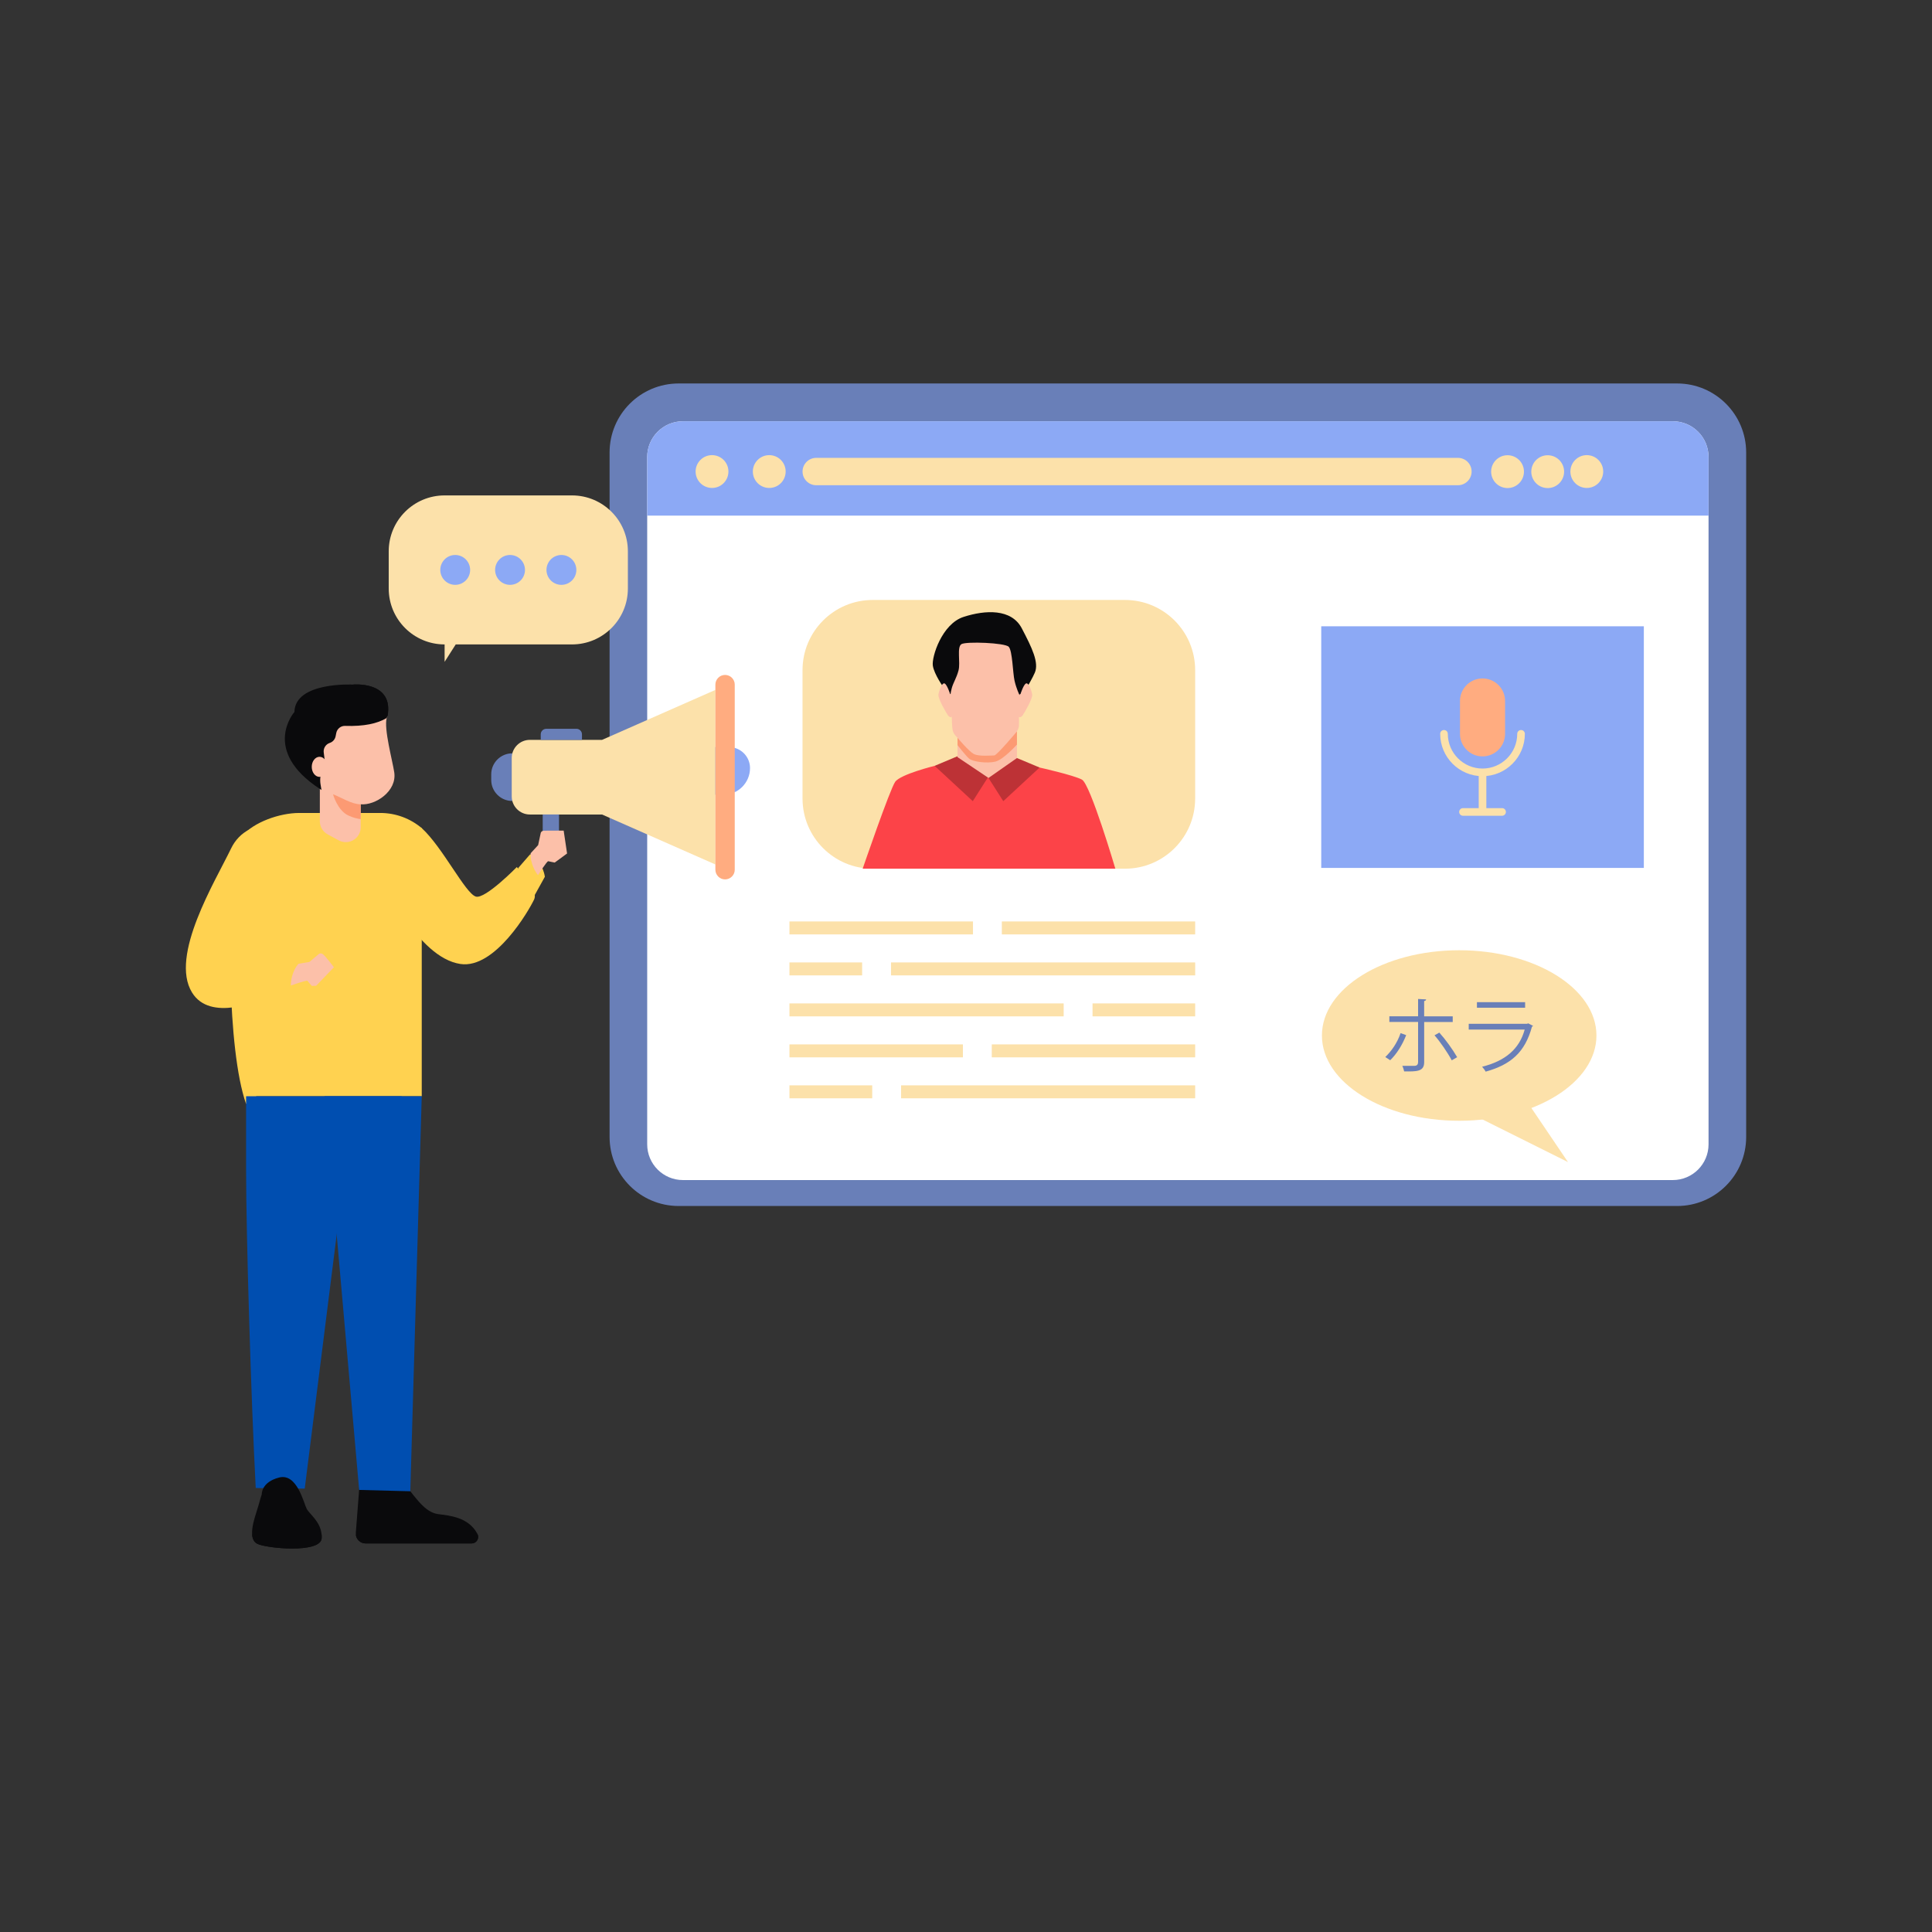 <?xml version="1.0" encoding="utf-8"?>
<svg xmlns="http://www.w3.org/2000/svg" enable-background="new 0 0 850 850" id="Layer_1" version="1.1" viewBox="0 0 850 850" x="0" y="0">
  <rect x="0" y="0" width="850" height="850" fill="#333333" stroke="none"/>
  <g>
    <g>
      <g>
        <path d="M768.24,199.09v301.12c0,16.78-13.6,30.38-30.38,30.38H298.57c-16.78,0-30.38-13.6-30.38-30.38V199.09&#xD;&#xA;				c0-16.78,13.6-30.38,30.38-30.38h439.29C754.64,168.71,768.24,182.31,768.24,199.09z" fill="#697fb8"/>
      </g>
      <g>
        <path d="M751.69,201.07v302.38c0,8.69-7.04,15.73-15.73,15.73H300.47c-8.69,0-15.73-7.04-15.73-15.73V201.07&#xD;&#xA;				c0-8.68,7.04-15.73,15.73-15.73h435.49C744.65,185.34,751.69,192.38,751.69,201.07z" fill="#fff"/>
      </g>
      <g>
        <path d="M751.69,201.07v25.78H284.74v-25.78c0-8.68,7.04-15.73,15.73-15.73h435.49&#xD;&#xA;				C744.65,185.34,751.69,192.38,751.69,201.07z" fill="#8ca9f5"/>
      </g>
      <g>
        <path d="M641.43,213.48H359.11c-3.33,0-6.02-2.7-6.02-6.02l0,0c0-3.33,2.7-6.02,6.02-6.02h282.32&#xD;&#xA;				c3.33,0,6.02,2.7,6.02,6.02l0,0C647.45,210.78,644.76,213.48,641.43,213.48z" fill="#fce1aa"/>
      </g>
      <g>
        <circle cx="663.21" cy="207.46" fill="#fce1aa" r="7.22" transform="rotate(-76.714 663.262 207.452)"/>
      </g>
      <g>
        <circle cx="680.87" cy="207.46" fill="#fce1aa" r="7.22" transform="rotate(-76.714 680.929 207.452)"/>
      </g>
      <g>
        <circle cx="698.13" cy="207.46" fill="#fce1aa" r="7.22" transform="rotate(-45.001 698.129 207.465)"/>
      </g>
      <g>
        <circle cx="338.44" cy="207.46" fill="#fce1aa" r="7.22" transform="rotate(-45.001 338.443 207.46)"/>
      </g>
      <g>
        <circle cx="313.26" cy="207.46" fill="#fce1aa" r="7.22" transform="rotate(-45.001 313.26 207.46)"/>
      </g>
    </g>
    <g>
      <g>
        <path clip-rule="evenodd" d="M320.77,328.7h-7.8c-0.78,0-1.42,0.64-1.42,1.42v18.12c0,0.78,0.64,1.42,1.42,1.42h5.28&#xD;&#xA;				c6.45,0,11.73-5.28,11.73-11.73l0,0C329.99,332.85,325.84,328.7,320.77,328.7" fill="#8ca9f5" fill-rule="evenodd"/>
      </g>
      <g>
        <path clip-rule="evenodd" d="M225.34,331.44h7.8c0.78,0,1.42,0.64,1.42,1.42v18.11c0,0.78-0.64,1.42-1.42,1.42h-7.8&#xD;&#xA;				c-5.07,0-9.22-4.15-9.22-9.22v-2.52C216.12,335.59,220.27,331.44,225.34,331.44" fill="#697fb8" fill-rule="evenodd"/>
      </g>
      <g>
        <path clip-rule="evenodd" d="M233.1,325.51h31.78l49.86-21.98v29.99v16.82v29.99l-49.86-21.98H233.1c-4.38,0-7.96-3.58-7.96-7.97&#xD;&#xA;				v-16.89C225.14,329.09,228.72,325.51,233.1,325.51" fill="#fce1aa" fill-rule="evenodd"/>
      </g>
      <g>
        <path clip-rule="evenodd" d="M240.34,320.64h13.27c1.34,0,2.43,1.09,2.43,2.43v2.43H237.9v-2.43C237.9,321.74,239,320.64,240.34,320.64" fill="#697fb8" fill-rule="evenodd"/>
      </g>
      <g>
        <path clip-rule="evenodd" d="M319,296.94L319,296.94c2.34,0,4.26,1.92,4.26,4.26v81.44c0,2.34-1.92,4.26-4.26,4.26&#xD;&#xA;				c-2.34,0-4.26-1.92-4.26-4.26V301.2C314.75,298.85,316.66,296.94,319,296.94" fill="#ffac80" fill-rule="evenodd"/>
      </g>
      <g>
        <rect clip-rule="evenodd" fill="#697fb8" fill-rule="evenodd" height="18.87" width="7.17" x="238.77" y="358.33"/>
      </g>
      <g>
        <path d="M207.49,679.05h-46.64c-2.21,0-4-1.65-4.28-3.74c-0.04-0.3-0.05-0.6-0.03-0.91l1.89-24.5&#xD;&#xA;				c0,0,1.94-0.9,4.66-1.54c1.61-0.38,2.97-1.55,3.46-3.14c0.03-0.12,0.07-0.23,0.1-0.36c1.07-4.71,7.87-6.21,9.12-1.61&#xD;&#xA;				c0.16,0.6,0.3,1.17,0.43,1.73c0.03,0.14,0.06,0.28,0.08,0.41c0.2,0.99,0.35,1.9,0.45,2.7l0.01,0.05&#xD;&#xA;				c0.25,2.03,0.23,3.33,0.23,3.33c0.62,0.78,1.21,1.55,1.79,2.31c0.3,0.38,0.58,0.75,0.86,1.12c0.61,0.8,1.21,1.57,1.8,2.32&#xD;&#xA;				c0.27,0.35,0.54,0.69,0.81,1.02c0.65,0.81,1.29,1.58,1.92,2.29c0.29,0.33,0.57,0.64,0.87,0.95c2.41,2.53,4.83,4.26,7.7,4.66&#xD;&#xA;				c5.06,0.69,13.32,1.25,17.31,8.67c0.09,0.16,0.15,0.31,0.2,0.47C210.82,677.1,209.48,679.05,207.49,679.05" fill="#0a0a0c"/>
      </g>
      <g>
        <path d="M207.49,679.05h-46.64c-2.21,0-4-1.65-4.28-3.74h53.67C210.82,677.1,209.48,679.05,207.49,679.05" fill="#0a0a0c"/>
      </g>
      <g>
        <path d="M176.74,648.11c-2.13-0.03-4.16,0.24-4.16,0.24l0.03-2.34c1.27-0.47,2.57-0.61,3.68-0.6&#xD;&#xA;				C176.49,646.4,176.63,647.31,176.74,648.11" fill="#989898"/>
      </g>
      <g>
        <path clip-rule="evenodd" d="M161.65,373.76c6.57,14.57,22.1,47.52,40.9,50.35c15.25,2.3,30.25-23.67,32.44-28.4&#xD;&#xA;				c2.19-4.73-7.62-14.24-7.62-14.24s-13.91,14.24-18.02,12.99c-4.63-1.41-14.61-21.73-23.79-30.11&#xD;&#xA;				C183.6,362.56,158.82,367.49,161.65,373.76" fill="#ffd250" fill-rule="evenodd"/>
      </g>
      <g>
        <path clip-rule="evenodd" d="M167.31,357.67h-35.64c-8.62,0-19.96,4-25.18,10.11c-3.24,3.8-1.92,8.35-2.81,13.46&#xD;&#xA;				c-3.53,18.94-3.89,80.2,4.58,104.44l4.58-3.39h40.36h32.35V407.8v-43.46C180.61,360.18,174.24,357.67,167.31,357.67" fill="#ffd250" fill-rule="evenodd"/>
      </g>
      <g>
        <path clip-rule="evenodd" d="M158.69,353.86v10.1c0,1.69-0.65,3.31-1.81,4.52c-1.26,1.32-2.99,2.02-4.74,2.02&#xD;&#xA;				c-1.07,0-2.13-0.25-3.11-0.78l-4.87-2.64c-2.12-1.14-3.44-3.35-3.44-5.75V343.1c-0.46-0.15-0.96-0.34-1.42-0.63&#xD;&#xA;				c-1.43-0.87-1.99-2.99-1.61-5.18c0.37-2.12,3.22-0.82,3.42-0.72c-1.48-3.67-3.21-7.04-3.21-9.94c0-2.24,1.03-4.2,4-5.77&#xD;&#xA;				c6.81-3.61,20.54-3.34,20.54-3.34l8.04-2.46c-0.15,0.22-0.26,0.51-0.34,0.83c-1.33,4.68,2.54,18.74,3.31,23.89&#xD;&#xA;				C174.71,348.09,165.16,354.42,158.69,353.86z" fill="#fcc0a9" fill-rule="evenodd"/>
      </g>
      <g>
        <path clip-rule="evenodd" d="M160.2,353.95c-0.52-0.01-1.02-0.04-1.52-0.08h0c-4.08-0.07-8.37-2.97-12.17-4.43c0,0,1.93,7.11,6.78,9.36&#xD;&#xA;				c2.14,0.99,3.99,1.41,5.39,1.57v-6.5l1.47,0.04L160.2,353.95z" fill="#fc9a73" fill-rule="evenodd"/>
      </g>
      <g>
        <path clip-rule="evenodd" d="M228.06,381.81c-0.71,4.51,2.58,11.17,6.16,13.85c0.52-0.94,5.5-9.92,5.5-9.92&#xD;&#xA;				c-0.74-4.77-3.65-8.59-6.47-9.89L228.06,381.81z" fill="#ffd250" fill-rule="evenodd"/>
      </g>
      <g>
        <path clip-rule="evenodd" d="M128.65,382.84c3.53-7.34-0.43-15.03-7.91-18.26h0c-7.48-3.23-15.54,1.34-19.06,8.68&#xD;&#xA;				c-6.93,14.41-27.15,47.17-17.21,63.38c8.06,13.15,29.37,3.54,34.4,2.17c5.03-1.37,5.99-15,5.99-15s-12.36,1.26-14.05-2.69&#xD;&#xA;				C108,414.58,126.17,387.98,128.65,382.84" fill="#ffd250" fill-rule="evenodd"/>
      </g>
      <g>
        <path clip-rule="evenodd" d="M124.8,424.3c-3.91,2.36-6.88,9.16-6.63,13.64c1.06-0.21,10.14-3.25,10.14-3.25&#xD;&#xA;				c3.17-3.64,4.23-8.32,3.4-11.32L124.8,424.3z" fill="#ffd250" fill-rule="evenodd"/>
      </g>
      <g>
        <path clip-rule="evenodd" d="M131.33,424.02l4.79-0.8l4.21-3.54c0,0,0.77-0.63,1.82,0.19c1.05,0.82,4.77,5.67,4.77,5.67l-7.83,8.16&#xD;&#xA;				l-1.93,0.05c0,0-1.56-1.78-1.88-2.21c-0.32-0.44-7.31,2.04-7.31,2.04C127.86,432.12,128.43,427.26,131.33,424.02" fill="#fcc0a9" fill-rule="evenodd"/>
      </g>
      <g>
        <polygon clip-rule="evenodd" fill="#004eb0" fill-rule="evenodd" points="185.55 482.29 142.77 482.29 158.01 655.51 180.52 656.09"/>
      </g>
      <g>
        <path clip-rule="evenodd" d="M149.27,482.29h-32.35h-8.65v32.09c0,28.93,2.2,101.66,4.24,140.28l21.56,0.27l17.53-139.28l25.1,15.82&#xD;&#xA;				v-49.18H149.27z" fill="#004eb0" fill-rule="evenodd"/>
      </g>
      <g>
        <path d="M141.52,676.76c-0.39,6.8-24.51,4.46-28.37,2.42c-1.49-0.79-2.11-2.31-2.23-4.15&#xD;&#xA;				c-0.19-2.94,0.91-6.69,1.85-9.64c1.55-4.79,1.33-4.71,2.4-7.98c0,0-0.28-5.33,7.63-7.36c7.9-2.04,10.8,11.23,12.15,13.79&#xD;&#xA;				c1.24,2.34,6.04,5.54,6.54,11.29C141.54,675.64,141.55,676.19,141.52,676.76" fill="#0a0a0c"/>
      </g>
      <g>
        <path d="M141.52,676.76c-0.39,6.8-24.51,4.46-28.37,2.42c-1.49-0.79-2.11-2.31-2.23-4.15&#xD;&#xA;				c2.54,1.28,7,2.87,13.67,2.97c8.18,0.13,14.08-1.33,16.9-2.88C141.54,675.64,141.55,676.19,141.52,676.76" fill="#0a0a0c"/>
      </g>
      <g>
        <path clip-rule="evenodd" d="M233.47,375.39l3.29-3.57l1.15-5.38c0,0,0.22-0.97,1.56-0.97c1.33,0,8.52-0.04,8.52-0.04l1.5,10.07&#xD;&#xA;				l-5.43,3.99c0,0-2.33-0.44-2.85-0.59c-0.52-0.15-4.52,6.1-4.52,6.1C235.71,383.92,233.17,379.74,233.47,375.39" fill="#fcc0a9" fill-rule="evenodd"/>
      </g>
      <g>
        <g>
          <path clip-rule="evenodd" d="M195.61,217.96h56.04c13.58,0,24.59,11.01,24.59,24.59v16.38c0,13.58-11.01,24.59-24.59,24.59H200.5&#xD;&#xA;					l-4.89,7.66v-7.66c-13.58,0-24.59-11.01-24.59-24.59v-16.38C171.02,228.97,182.03,217.96,195.61,217.96" fill="#fce1aa" fill-rule="evenodd"/>
        </g>
        <g>
          <g>
            <path d="M217.83,250.74c0,3.63,2.94,6.57,6.57,6.57c3.63,0,6.57-2.94,6.57-6.57c0-3.62-2.94-6.57-6.57-6.57&#xD;&#xA;						C220.77,244.17,217.83,247.11,217.83,250.74 M247,244.17c3.62,0,6.57,2.94,6.57,6.57c0,3.63-2.94,6.57-6.57,6.57&#xD;&#xA;						c-3.63,0-6.57-2.94-6.57-6.57C240.43,247.11,243.37,244.17,247,244.17z M206.84,250.74c0,3.63-2.94,6.57-6.57,6.57&#xD;&#xA;						c-3.62,0-6.56-2.94-6.56-6.57c0-3.62,2.94-6.57,6.56-6.57C203.9,244.17,206.84,247.11,206.84,250.74z" fill="#8ca9f5"/>
          </g>
        </g>
      </g>
      <g>
        <path clip-rule="evenodd" d="M170.49,315.05c-0.15,0.22-0.26,0.51-0.34,0.83c-4.13,2.49-10.08,3.75-18.29,3.48&#xD;&#xA;				c-1.9-0.07-3.56,1.27-3.92,3.14l-0.28,1.42c-0.27,1.38-1.26,2.5-2.59,2.94c-1.61,0.54-2.67,2.04-2.67,3.7&#xD;&#xA;				c0,0.16,0.02,0.33,0.03,0.49l0.57,4.51l-1.33,3.45c-0.76,1.95-0.98,4.07-0.64,6.13l0.4,2.42c-0.23-0.15-0.46-0.3-0.7-0.46&#xD;&#xA;				c-26.04-17.07-11.2-33.86-11.2-33.86c0.31-13.42,25.78-12.05,25.78-12.05S173.34,299.47,170.49,315.05z" fill="#0a0a0c" fill-rule="evenodd"/>
      </g>
      <g>
        <ellipse clip-rule="evenodd" cx="140.59" cy="337.38" fill="#fcc0a9" fill-rule="evenodd" rx="3.43" ry="4.42"/>
      </g>
      <g>
        <path clip-rule="evenodd" d="M170.49,315.05l-15.19-13.87C155.29,301.18,173.34,299.47,170.49,315.05z" fill="#0a0a0c" fill-rule="evenodd"/>
      </g>
    </g>
    <g>
      <g>
        <rect fill="#8ca9f5" height="106.31" width="141.93" x="581.29" y="275.54"/>
      </g>
      <g>
        <g>
          <g>
            <path d="M652.25,341.49c-10.27,0-18.63-8.36-18.63-18.63c0-0.93,0.75-1.68,1.68-1.68c0.93,0,1.68,0.75,1.68,1.68&#xD;&#xA;						c0,8.42,6.85,15.27,15.27,15.27c8.42,0,15.27-6.85,15.27-15.27c0-0.93,0.75-1.68,1.68-1.68s1.68,0.75,1.68,1.68&#xD;&#xA;						C670.88,333.13,662.52,341.49,652.25,341.49z" fill="#fce1aa"/>
          </g>
        </g>
        <g>
          <path d="M652.25,332.78L652.25,332.78c-5.48,0-9.92-4.44-9.92-9.92v-14.45c0-5.48,4.44-9.92,9.92-9.92l0,0&#xD;&#xA;					c5.48,0,9.92,4.44,9.92,9.92v14.45C662.17,328.34,657.73,332.78,652.25,332.78z" fill="#ffac80"/>
        </g>
        <g>
          <g>
            <path d="M652.25,358.47c-0.93,0-1.68-0.75-1.68-1.68v-15.44c0-0.93,0.75-1.68,1.68-1.68s1.68,0.75,1.68,1.68v15.44&#xD;&#xA;						C653.93,357.72,653.18,358.47,652.25,358.47z" fill="#fce1aa"/>
          </g>
        </g>
        <g>
          <g>
            <path d="M660.85,358.9h-17.19c-0.93,0-1.68-0.75-1.68-1.68s0.75-1.68,1.68-1.68h17.19c0.93,0,1.68,0.75,1.68,1.68&#xD;&#xA;						S661.77,358.9,660.85,358.9z" fill="#fce1aa"/>
          </g>
        </g>
      </g>
    </g>
    <g>
      <g>
        <path d="M494.94,382.19H383.96c-17.06,0-30.88-13.83-30.88-30.88v-56.47c0-17.06,13.83-30.88,30.88-30.88h110.98&#xD;&#xA;				c17.06,0,30.88,13.83,30.88,30.88v56.47C525.82,368.36,512,382.19,494.94,382.19z" fill="#fce1aa"/>
      </g>
      <g>
        <path d="M411.2,336.94c0,0-15,3.69-17.35,7.02c-2.35,3.33-14.31,38.23-14.31,38.23h111.17&#xD;&#xA;				c0,0-10.98-37.22-14.71-39.2c-3.73-1.98-18.63-5.31-18.63-5.31l-9.97-1.57L411.2,336.94z" fill="#fc4348"/>
      </g>
      <g>
        <polygon fill="#bd3236" points="434.82 341.74 427.99 352.48 411.2 336.94 421.67 332.54 429.5 333.24"/>
      </g>
      <g>
        <polygon fill="#bd3236" points="434.89 342.26 441.4 352.48 457.38 337.68 447.41 333.5 439.96 334.16"/>
      </g>
      <g>
        <path d="M415.12,302.44c0,0-4.12-5.74-4.71-9.56c-0.59-3.82,3.97-18.38,13.53-21.47c9.56-3.09,21.03-3.68,25.59,5&#xD;&#xA;				s7.65,15.15,5.74,19.56c-1.91,4.41-7.86,13.68-7.86,13.68s-11.72,1.62-12.59,1.32c-0.87-0.29-19.03-2.87-19.03-2.87&#xD;&#xA;				L415.12,302.44z" fill="#0a0a0c"/>
      </g>
      <g>
        <path d="M421.27,327.83v5.28l13.63,9.15l12.52-8.76v-5.91v-5.78c0,0,0.78-1.27,0.87-2.4c0.08-1.13,0-3.87,0-3.87&#xD;&#xA;				l3.27-6.86l-3.04-2.91c0,0-1.39-2.84-2.17-6.31c-0.78-3.46-0.91-13.14-2.55-14.9c-1.63-1.76-18.63-2.42-20.78-1.18&#xD;&#xA;				c-2.16,1.24-0.39,8.1-1.31,11.57s-2.25,5.2-2.97,7.78c-0.72,2.58-0.62,4.05-0.62,4.05l0,6.73l0.63,2.03c0,0,0.03,4.18,0.42,5.88&#xD;&#xA;				c0.39,1.7,2.12,3.2,2.12,3.2l0.75,2.22L421.27,327.83z" fill="#fcc0a9"/>
      </g>
      <g>
        <path d="M421.27,324.61c0,0,5.03,6.05,7.25,7.16c2.22,1.11,7.78,0.59,8.92,0.59s9.97-10.56,9.97-10.56v5.78&#xD;&#xA;				c0,0-5.91,6.62-9.49,7.5c-3.58,0.88-10,0.1-11.62-1.37c-1.62-1.47-5.03-5.88-5.03-5.88V324.61z" fill="#fc9a73"/>
      </g>
      <g>
        <path d="M418,305.3c0,0-1.31-4.12-2.42-4.61c-1.11-0.49-2.42,3.04-2.71,4.84c-0.29,1.8,3.46,8.14,4.18,9.18&#xD;&#xA;				c0.72,1.05,1.67,0.82,1.67,0.82s-0.26-9.51-0.23-9.77C418.52,305.49,418,305.3,418,305.3z" fill="#fcc0a9"/>
      </g>
      <g>
        <path d="M448.99,305.3c0,0,1.31-4.12,2.42-4.61s2.42,3.04,2.71,4.84c0.29,1.8-3.46,8.14-4.18,9.18&#xD;&#xA;				c-0.72,1.05-1.67,0.82-1.67,0.82s0.26-9.51,0.23-9.77C448.47,305.49,448.99,305.3,448.99,305.3z" fill="#fcc0a9"/>
      </g>
    </g>
    <g>
      <rect fill="#fce1aa" height="5.7" width="80.75" x="347.32" y="405.4"/>
    </g>
    <g>
      <rect fill="#fce1aa" height="5.7" width="85.05" x="440.77" y="405.4"/>
    </g>
    <g>
      <rect fill="#fce1aa" height="5.7" width="31.98" x="347.32" y="423.43"/>
    </g>
    <g>
      <rect fill="#fce1aa" height="5.7" width="133.82" x="392.01" y="423.43"/>
    </g>
    <g>
      <rect fill="#fce1aa" height="5.7" width="120.65" x="347.32" y="441.46"/>
    </g>
    <g>
      <rect fill="#fce1aa" height="5.7" width="45.15" x="480.67" y="441.46"/>
    </g>
    <g>
      <rect fill="#fce1aa" height="5.7" width="76.32" x="347.32" y="459.49"/>
    </g>
    <g>
      <rect fill="#fce1aa" height="5.7" width="89.48" x="436.34" y="459.49"/>
    </g>
    <g>
      <rect fill="#fce1aa" height="5.7" width="36.42" x="347.32" y="477.51"/>
    </g>
    <g>
      <rect fill="#fce1aa" height="5.7" width="129.38" x="396.44" y="477.51"/>
    </g>
    <g>
      <g>
        <g>
          <ellipse cx="641.98" cy="455.58" fill="#fce1aa" rx="60.39" ry="37.51"/>
        </g>
        <g>
          <polygon fill="#fce1aa" points="667.48 478.22 689.85 511.27 638.51 485.67"/>
        </g>
      </g>
      <g>
        <g>
          <path d="M618.66,455.42c-1.71,4.35-4.17,8.26-7.03,11.04l-2.16-1.41c2.68-2.57,5.24-6.14,6.73-10.52L618.66,455.42z&#xD;&#xA;					 M626.58,449.62v17.7c0,4.16-3.27,4.13-8.81,4.05c-0.15-0.67-0.45-1.71-0.82-2.45c0.86,0.04,5.02,0,5.43,0&#xD;&#xA;					c1.04,0,1.52-0.67,1.52-1.56v-17.74h-12.64v-2.49h12.64v-7.62l3.53,0.19c-0.04,0.37-0.3,0.67-0.86,0.71v6.73h12.57v2.49H626.58z&#xD;&#xA;					 M633.24,454.3c2.72,3.01,5.84,7.36,7.85,10.82l-2.38,1.38c-1.82-3.42-5.09-8.18-7.59-11.01L633.24,454.3z" fill="#697fb8"/>
        </g>
        <g>
          <path d="M674.48,451.33c-0.07,0.15-0.26,0.3-0.48,0.37c-3.05,11.23-9.26,16.7-20.38,19.78&#xD;&#xA;					c-0.33-0.67-1.04-1.6-1.56-2.16c10.12-2.53,16.4-7.73,18.74-16.36h-24.62v-2.53h25.73l0.37-0.22L674.48,451.33z M670.99,443.37&#xD;&#xA;					h-21.2v-2.45h21.2V443.37z" fill="#697fb8"/>
        </g>
      </g>
    </g>
  </g>
</svg>
